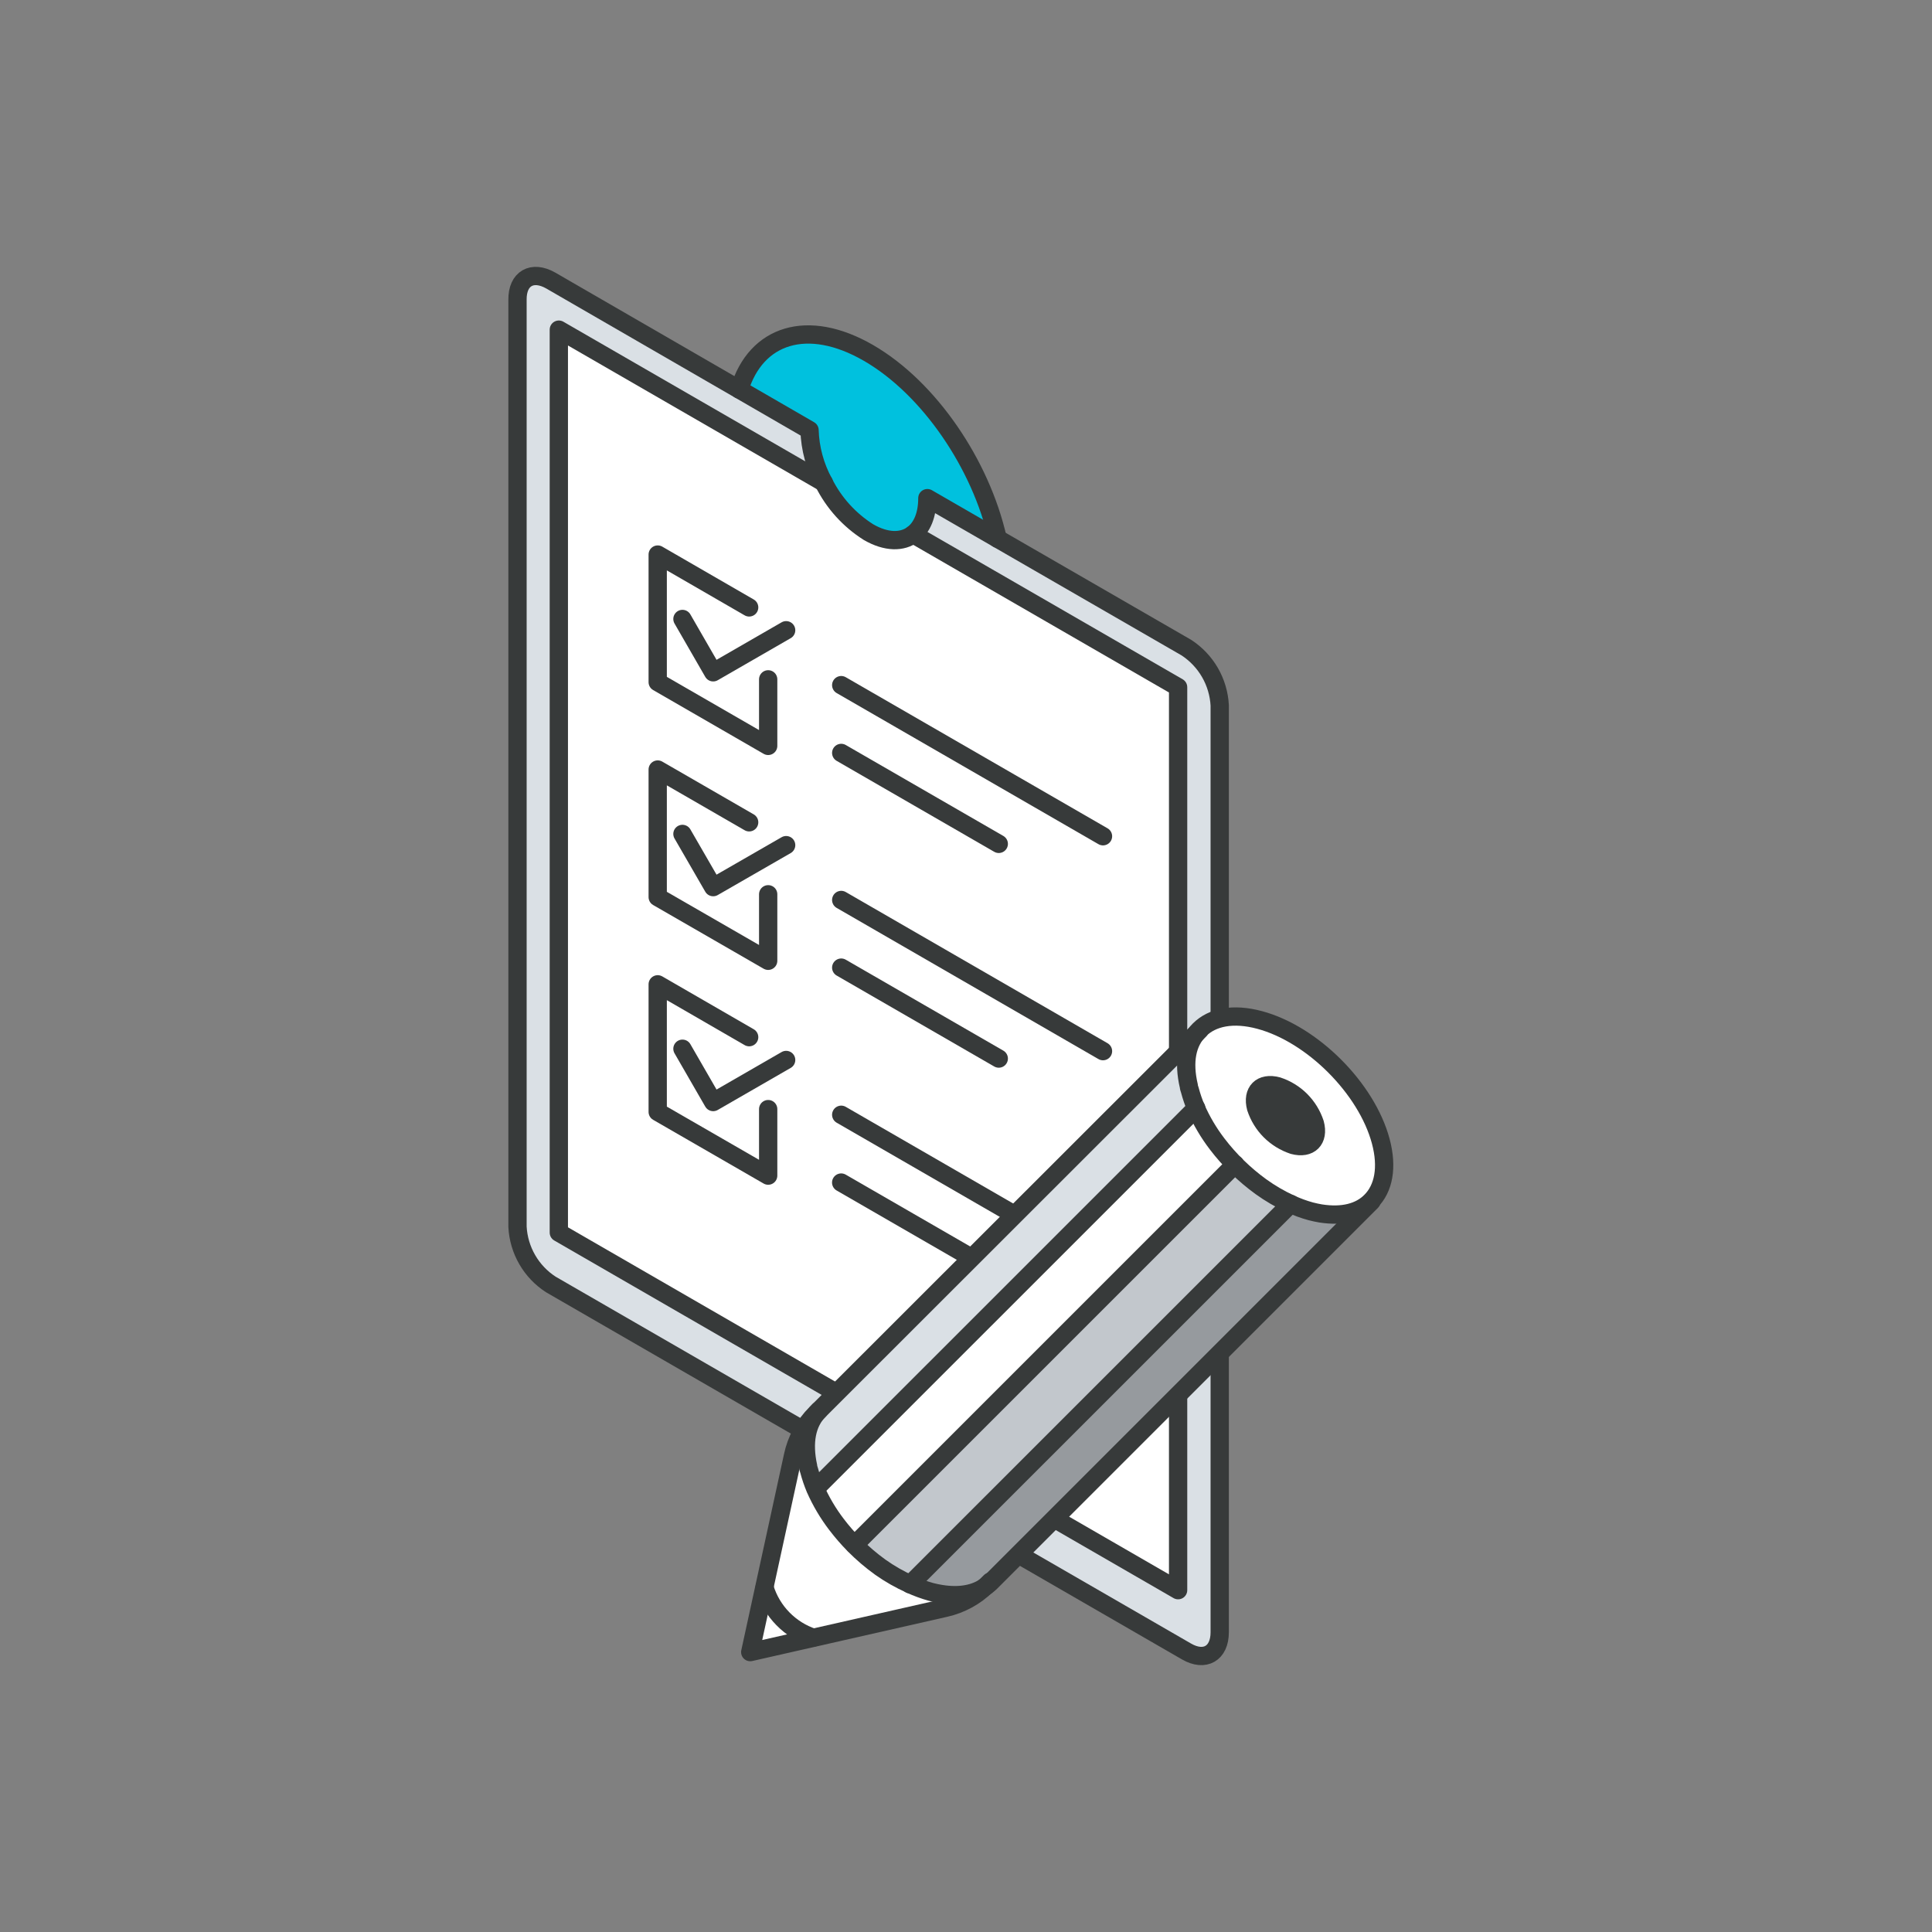 <svg width="56" height="56" viewBox="0 0 56 56" fill="none" xmlns="http://www.w3.org/2000/svg">
<rect x="0" y="0" width="56" height="56" fill="#808080" stroke="none"/>
<path d="M35.354 20.445V47.312C35.354 47.927 34.921 48.176 34.39 47.868L15.965 37.23C15.684 37.048 15.449 36.801 15.282 36.511C15.114 36.221 15.018 35.895 15 35.56V8.688C14.993 8.073 15.424 7.824 15.965 8.132L23.465 12.468C23.481 13.001 23.623 13.523 23.878 13.991L16.198 9.558V35.73L34.148 46.094V19.925L26.467 15.485C26.725 15.289 26.88 14.931 26.88 14.439L34.39 18.773C34.67 18.957 34.904 19.203 35.072 19.494C35.239 19.784 35.336 20.11 35.354 20.445Z" fill="#DAE0E5"/>
<path d="M34.148 19.923V46.092L16.198 35.727V9.555L23.879 13.988C24.171 14.575 24.619 15.071 25.174 15.421C25.69 15.719 26.154 15.721 26.467 15.482L34.148 19.923Z" fill="white"/>
<path d="M28.918 15.614L26.88 14.448C26.88 14.939 26.725 15.298 26.467 15.494C26.154 15.732 25.69 15.731 25.174 15.432C24.619 15.082 24.17 14.587 23.879 13.999C23.623 13.531 23.481 13.009 23.465 12.476L21.43 11.29C21.909 9.7 23.403 9.207 25.174 10.23C26.944 11.253 28.437 13.473 28.918 15.614Z" fill="#00C1DE"/>
<path d="M26.467 15.484L34.148 19.919V46.092L16.198 35.727V9.555L23.879 13.989" stroke="#373A3A" stroke-width="0.53" stroke-linecap="round" stroke-linejoin="round"/>
<path d="M22.266 19.691V21.62L19.064 19.772V16.074L21.715 17.606" stroke="#373A3A" stroke-width="0.53" stroke-linecap="round" stroke-linejoin="round"/>
<path d="M19.781 17.941L20.672 19.487L22.787 18.268" stroke="#373A3A" stroke-width="0.53" stroke-linecap="round" stroke-linejoin="round"/>
<path d="M24.383 19.859L31.971 24.239" stroke="#373A3A" stroke-width="0.53" stroke-linecap="round" stroke-linejoin="round"/>
<path d="M24.383 21.824L28.95 24.46" stroke="#373A3A" stroke-width="0.53" stroke-linecap="round" stroke-linejoin="round"/>
<path d="M22.266 25.921V27.849L19.064 26.003V22.305L21.715 23.835" stroke="#373A3A" stroke-width="0.53" stroke-linecap="round" stroke-linejoin="round"/>
<path d="M19.781 24.172L20.672 25.714L22.787 24.497" stroke="#373A3A" stroke-width="0.53" stroke-linecap="round" stroke-linejoin="round"/>
<path d="M24.383 26.086L31.971 30.468" stroke="#373A3A" stroke-width="0.53" stroke-linecap="round" stroke-linejoin="round"/>
<path d="M24.383 28.047L28.95 30.683" stroke="#373A3A" stroke-width="0.53" stroke-linecap="round" stroke-linejoin="round"/>
<path d="M22.266 32.148V34.076L19.064 32.229V28.531L21.715 30.063" stroke="#373A3A" stroke-width="0.53" stroke-linecap="round" stroke-linejoin="round"/>
<path d="M19.781 30.398L20.672 31.943L22.787 30.724" stroke="#373A3A" stroke-width="0.53" stroke-linecap="round" stroke-linejoin="round"/>
<path d="M24.383 32.312L31.971 36.693" stroke="#373A3A" stroke-width="0.53" stroke-linecap="round" stroke-linejoin="round"/>
<path d="M24.382 34.277L28.949 36.913" stroke="#373A3A" stroke-width="0.53" stroke-linecap="round" stroke-linejoin="round"/>
<path d="M28.918 15.616C28.437 13.474 26.942 11.253 25.174 10.23C23.405 9.207 21.909 9.7 21.43 11.29" stroke="#373A3A" stroke-width="0.53" stroke-linecap="round" stroke-linejoin="round"/>
<path d="M21.43 11.291L23.465 12.468C23.481 13.001 23.623 13.522 23.878 13.991C24.171 14.578 24.619 15.073 25.174 15.424C25.69 15.722 26.154 15.722 26.467 15.485C26.725 15.287 26.88 14.931 26.88 14.439L34.39 18.773C34.67 18.957 34.904 19.203 35.072 19.494C35.239 19.784 35.336 20.11 35.354 20.445V47.312C35.354 47.927 34.921 48.176 34.39 47.868L15.965 37.23C15.684 37.048 15.449 36.801 15.282 36.511C15.114 36.221 15.018 35.895 15 35.56V8.688C14.993 8.073 15.424 7.824 15.965 8.132L21.43 11.291Z" stroke="#373A3A" stroke-width="0.53" stroke-linecap="round" stroke-linejoin="round"/>
<path d="M23.574 47.468L21.758 47.878L22.164 46C22.164 46.012 22.164 46.025 22.164 46.035C22.268 46.369 22.45 46.673 22.696 46.923C22.941 47.172 23.242 47.359 23.574 47.468Z" fill="white"/>
<path d="M26.39 45.921L37.418 34.892C37.609 34.982 37.807 35.055 38.01 35.11C38.107 35.134 38.205 35.156 38.295 35.17C38.929 35.27 39.433 35.142 39.752 34.816L28.715 45.852C28.678 45.888 28.639 45.922 28.598 45.953C28.282 46.202 27.817 46.292 27.257 46.199C27.167 46.184 27.07 46.163 26.973 46.138C26.773 46.082 26.578 46.009 26.39 45.921Z" fill="#969A9E"/>
<path d="M23.643 43.146L34.673 32.117C34.836 32.489 35.043 32.84 35.29 33.161C35.447 33.368 35.617 33.564 35.8 33.748L24.77 44.777C24.591 44.592 24.424 44.396 24.27 44.19C24.019 43.869 23.808 43.518 23.643 43.146Z" fill="white"/>
<path d="M26.389 45.921C26.58 46.01 26.778 46.083 26.981 46.139C27.078 46.163 27.176 46.184 27.266 46.199C27.826 46.292 28.289 46.199 28.607 45.953C28.277 46.278 27.862 46.504 27.411 46.607L23.575 47.469C23.244 47.359 22.944 47.171 22.7 46.922C22.456 46.673 22.275 46.369 22.172 46.036C22.172 46.025 22.172 46.013 22.172 46.001L22.995 42.2C23.093 41.731 23.326 41.301 23.665 40.963L23.751 40.875C23.398 41.228 23.282 41.792 23.439 42.506C23.439 42.543 23.456 42.578 23.467 42.617C23.514 42.794 23.573 42.968 23.644 43.137C23.807 43.508 24.014 43.859 24.262 44.181C24.419 44.387 24.589 44.583 24.771 44.767C25.006 45.005 25.26 45.222 25.531 45.418C25.799 45.614 26.087 45.782 26.389 45.921Z" fill="white"/>
<path d="M37.409 34.897L26.389 45.925C26.089 45.789 25.804 45.622 25.537 45.429C25.266 45.234 25.012 45.016 24.777 44.779L35.808 33.75C36.042 33.987 36.295 34.205 36.566 34.4C36.829 34.594 37.112 34.76 37.409 34.897Z" fill="#C2C7CC"/>
<path d="M38.113 32.565C38.24 33.037 37.961 33.318 37.487 33.191C37.235 33.107 37.006 32.966 36.818 32.779C36.63 32.591 36.489 32.361 36.406 32.109C36.281 31.636 36.56 31.357 37.032 31.484C37.284 31.566 37.514 31.707 37.702 31.895C37.889 32.083 38.03 32.312 38.113 32.565Z" fill="#373A3A"/>
<path d="M39.743 34.82C39.423 35.14 38.919 35.269 38.285 35.174C38.195 35.16 38.098 35.139 38.001 35.114C37.797 35.059 37.599 34.986 37.409 34.896C37.109 34.76 36.823 34.594 36.557 34.4C36.287 34.205 36.033 33.987 35.799 33.75C35.616 33.566 35.446 33.37 35.288 33.163C35.041 32.841 34.834 32.491 34.672 32.119C34.6 31.95 34.541 31.777 34.495 31.599C34.484 31.562 34.476 31.523 34.467 31.488C34.29 30.781 34.431 30.205 34.781 29.857C35.131 29.509 35.757 29.366 36.523 29.571C38.053 29.981 39.626 31.553 40.036 33.085C40.234 33.845 40.11 34.453 39.743 34.82ZM37.486 33.19C37.96 33.317 38.239 33.036 38.112 32.564C38.029 32.312 37.889 32.082 37.701 31.894C37.513 31.706 37.283 31.565 37.031 31.483C36.559 31.356 36.28 31.635 36.405 32.108C36.488 32.361 36.629 32.59 36.817 32.777C37.005 32.965 37.234 33.106 37.486 33.19Z" fill="white"/>
<path d="M23.432 42.515C23.275 41.808 23.397 41.232 23.745 40.884L34.775 29.855C34.422 30.209 34.291 30.774 34.461 31.486C34.461 31.522 34.478 31.561 34.489 31.598C34.535 31.775 34.594 31.948 34.666 32.117L23.642 43.146C23.571 42.977 23.512 42.803 23.465 42.626C23.45 42.587 23.439 42.552 23.432 42.515Z" fill="#DAE0E5"/>
<path d="M34.46 31.486C34.46 31.521 34.478 31.56 34.488 31.597C34.535 31.774 34.594 31.948 34.665 32.117C34.828 32.488 35.035 32.839 35.282 33.161C35.642 33.633 36.069 34.049 36.55 34.398C36.817 34.59 37.102 34.757 37.402 34.894C37.593 34.983 37.791 35.056 37.994 35.111C38.091 35.136 38.188 35.157 38.278 35.172C38.912 35.272 39.416 35.143 39.736 34.818C40.103 34.451 40.227 33.843 40.022 33.078C39.612 31.546 38.04 29.973 36.51 29.564C35.743 29.358 35.135 29.482 34.767 29.85C34.4 30.217 34.292 30.774 34.46 31.486Z" stroke="#373A3A" stroke-width="0.53" stroke-linecap="round" stroke-linejoin="round"/>
<path d="M38.113 32.565C38.03 32.312 37.889 32.083 37.702 31.895C37.514 31.707 37.284 31.566 37.032 31.484C36.56 31.357 36.281 31.636 36.406 32.109C36.489 32.361 36.63 32.591 36.818 32.779C37.006 32.966 37.235 33.107 37.487 33.191C37.961 33.318 38.24 33.037 38.113 32.565Z" stroke="#373A3A" stroke-width="0.53" stroke-linecap="round" stroke-linejoin="round"/>
<path d="M22.165 46C22.165 46.012 22.165 46.025 22.165 46.035C22.268 46.368 22.449 46.672 22.693 46.921C22.937 47.17 23.237 47.358 23.568 47.468" stroke="#373A3A" stroke-width="0.53" stroke-linecap="round" stroke-linejoin="round"/>
<path d="M34.775 29.855L23.739 40.884C23.385 41.238 23.269 41.801 23.426 42.515C23.426 42.552 23.444 42.587 23.454 42.626C23.501 42.803 23.56 42.977 23.631 43.146C23.795 43.517 24.002 43.868 24.249 44.19C24.406 44.396 24.576 44.592 24.758 44.777C24.992 45.014 25.247 45.232 25.518 45.427C25.791 45.62 26.083 45.786 26.389 45.923C26.58 46.011 26.778 46.084 26.981 46.141C27.078 46.165 27.175 46.187 27.265 46.201C27.826 46.294 28.29 46.201 28.607 45.955C28.647 45.924 28.686 45.89 28.723 45.854L39.752 34.824" stroke="#373A3A" stroke-width="0.53" stroke-linecap="round" stroke-linejoin="round"/>
<path d="M23.739 40.883L23.652 40.971C23.313 41.309 23.081 41.739 22.983 42.208L21.746 47.887L27.402 46.604C27.854 46.502 28.268 46.276 28.598 45.95L28.707 45.842" stroke="#373A3A" stroke-width="0.53" stroke-linecap="round" stroke-linejoin="round"/>
<path d="M34.673 32.117L23.643 43.146" stroke="#373A3A" stroke-width="0.53" stroke-linecap="round" stroke-linejoin="round"/>
<path d="M35.8 33.75L24.77 44.779" stroke="#373A3A" stroke-width="0.53" stroke-linecap="round" stroke-linejoin="round"/>
<path d="M37.41 34.895L26.381 45.923" stroke="#373A3A" stroke-width="0.53" stroke-linecap="round" stroke-linejoin="round"/>
</svg>
